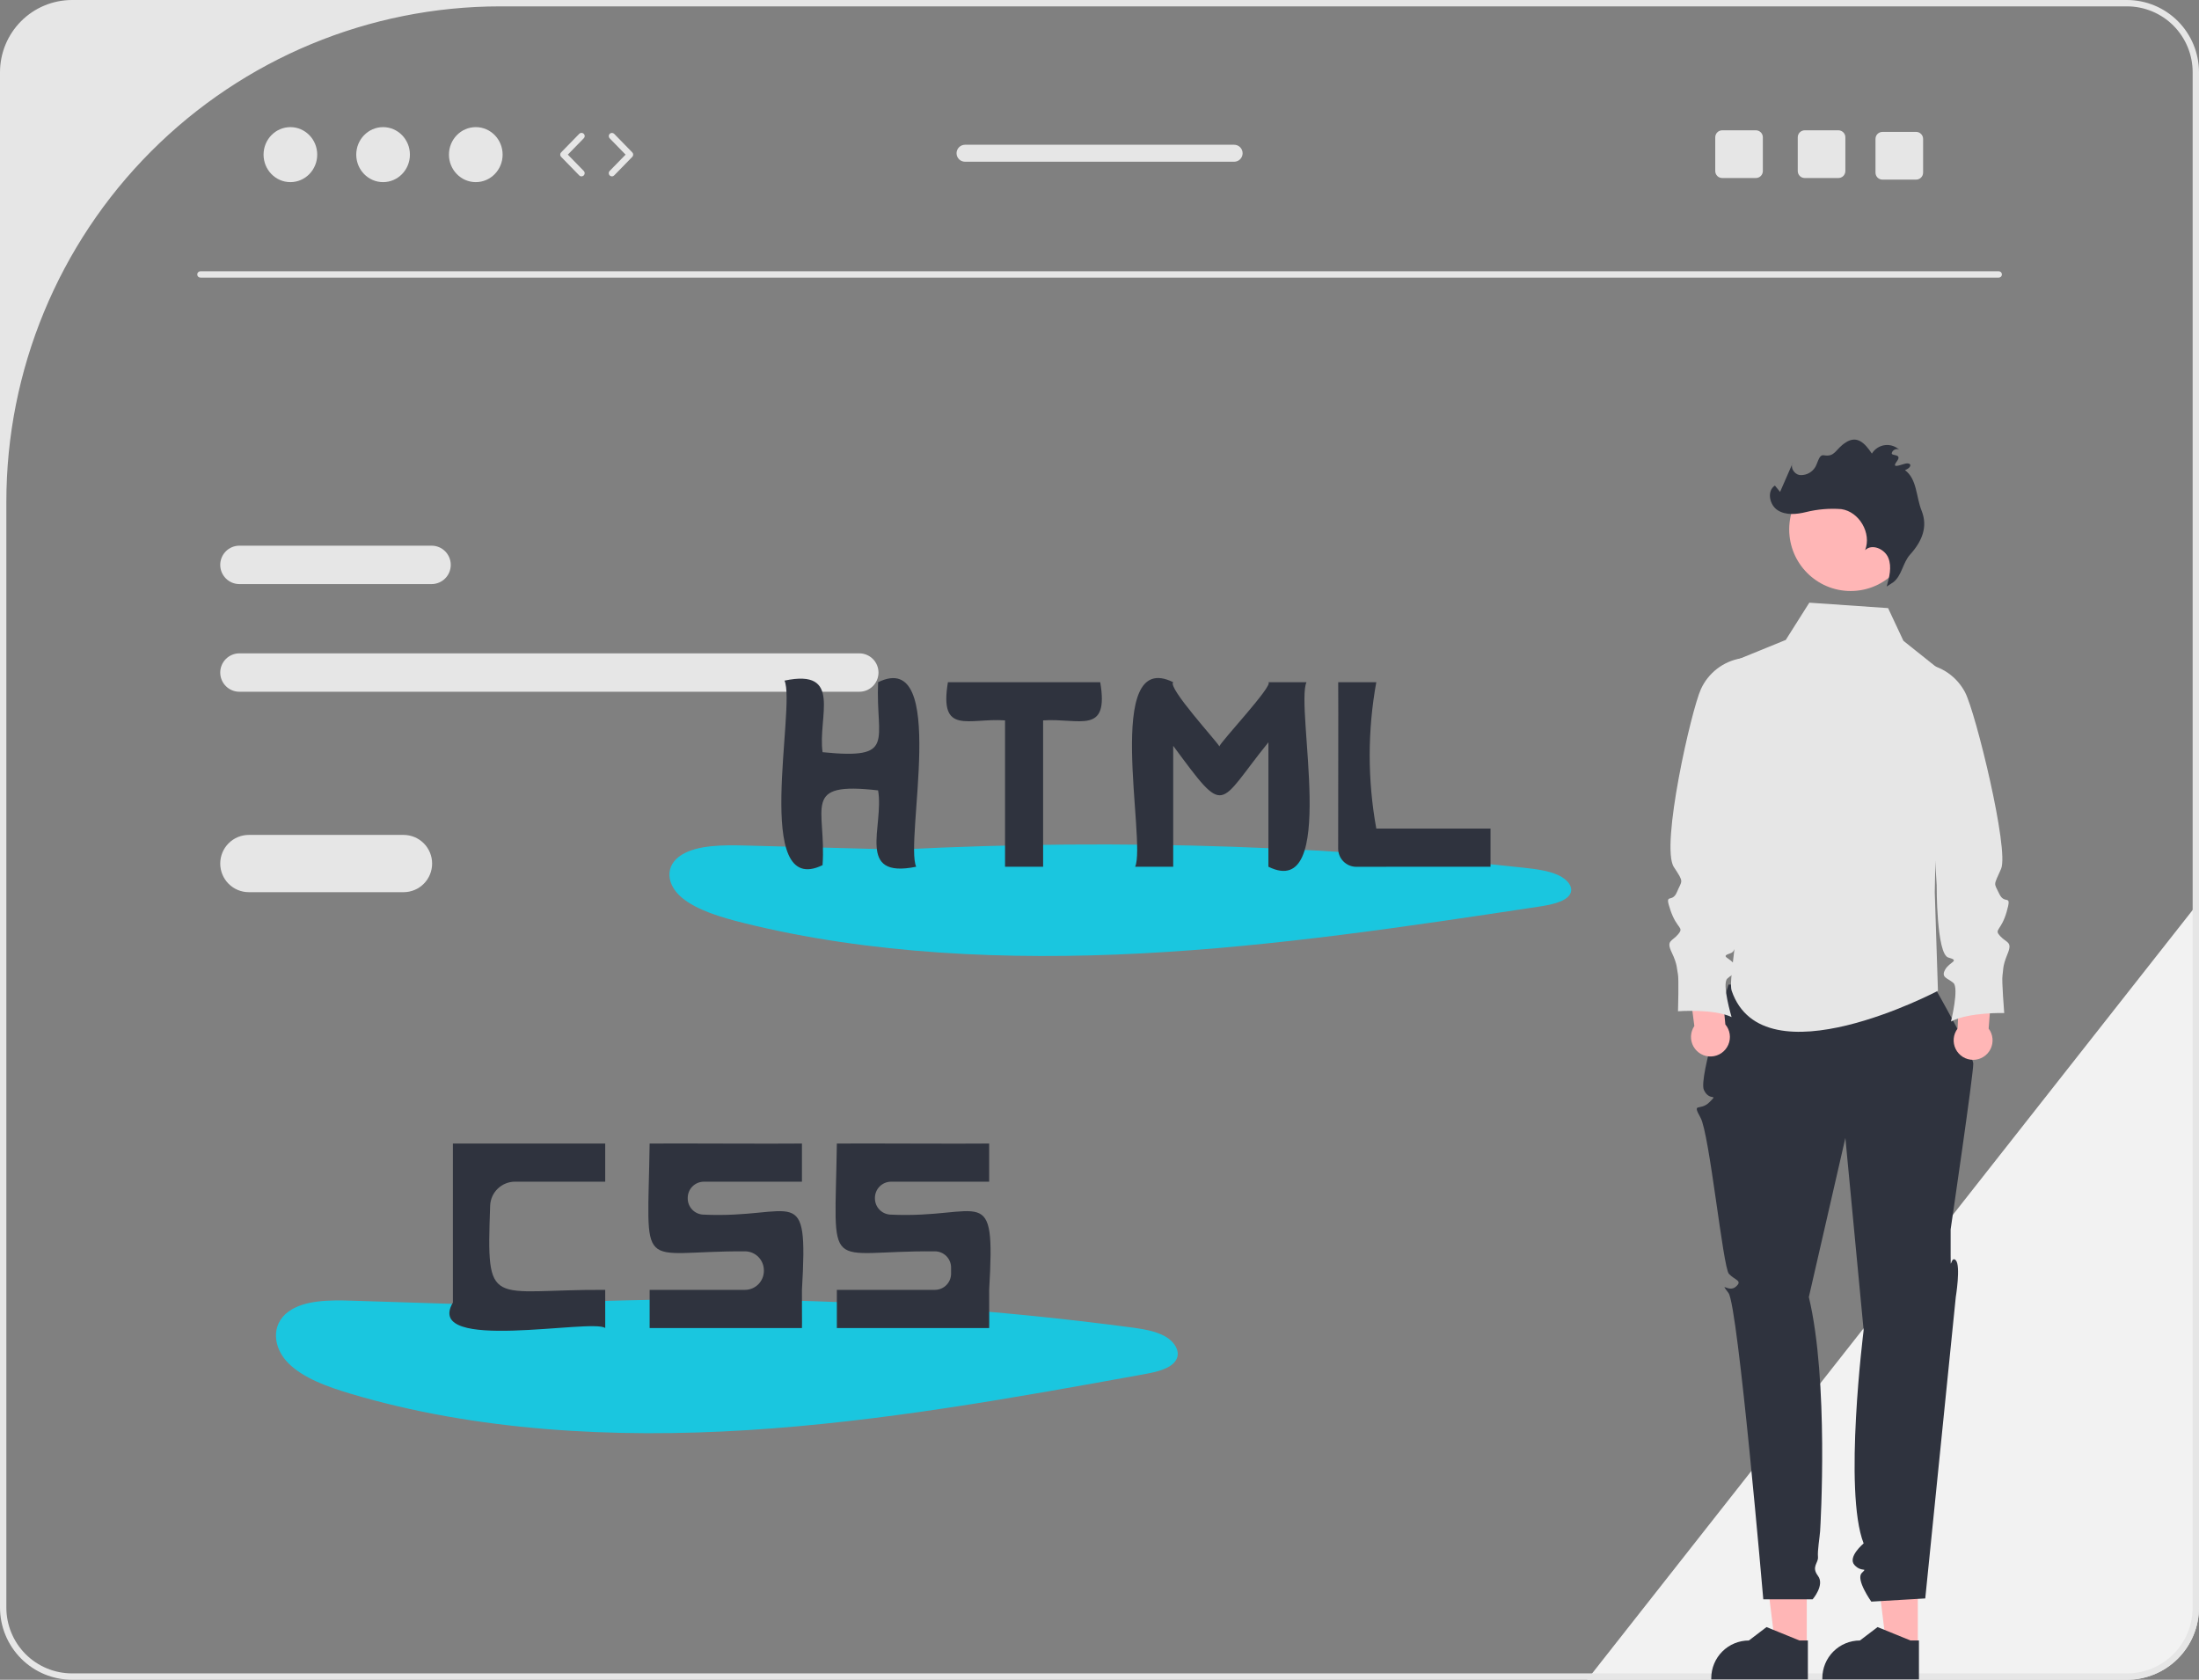 <svg width="144" height="110" viewBox="0 0 144 110" fill="none" xmlns="http://www.w3.org/2000/svg">
<rect x="0" y="0" width="144" height="110" fill="#808080" stroke="none"/>
<g clip-path="url(#clip0_2353_1134)">
<path d="M144 59.062V105.273C143.999 106.526 143.501 107.728 142.618 108.614C141.734 109.5 140.535 109.998 139.285 110H103.932L104.26 109.583L143.585 59.592L144 59.062Z" fill="#F2F2F2"/>
<path d="M56.273 42.785H15.677C15.344 42.785 15.025 42.918 14.79 43.154C14.555 43.389 14.422 43.709 14.422 44.043C14.422 44.376 14.555 44.696 14.79 44.932C15.025 45.168 15.344 45.3 15.677 45.3H56.273C56.605 45.3 56.924 45.168 57.16 44.932C57.395 44.696 57.527 44.376 57.527 44.043C57.527 43.709 57.395 43.389 57.16 43.154C56.924 42.918 56.605 42.785 56.273 42.785Z" fill="#E6E6E6"/>
<path d="M28.264 35.734H15.677C15.344 35.734 15.025 35.866 14.79 36.102C14.555 36.338 14.422 36.658 14.422 36.991C14.422 37.325 14.555 37.645 14.79 37.881C15.025 38.116 15.344 38.249 15.677 38.249H28.264C28.596 38.249 28.915 38.116 29.15 37.881C29.386 37.645 29.518 37.325 29.518 36.991C29.518 36.658 29.386 36.338 29.15 36.102C28.915 35.866 28.596 35.734 28.264 35.734Z" fill="#E6E6E6"/>
<path d="M139.285 0H4.715C3.465 0.002 2.266 0.5 1.383 1.386C0.499 2.272 0.002 3.474 0 4.727V105.273C0.002 106.526 0.499 107.728 1.383 108.614C2.266 109.5 3.465 109.998 4.715 110H139.285C140.535 109.998 141.734 109.5 142.617 108.614C143.501 107.728 143.998 106.526 144 105.273V4.727C143.998 3.474 143.501 2.272 142.617 1.386C141.734 0.5 140.535 0.002 139.285 0ZM143.584 105.273C143.584 105.839 143.473 106.399 143.257 106.922C143.041 107.445 142.724 107.921 142.325 108.321C141.926 108.721 141.452 109.039 140.93 109.255C140.409 109.472 139.85 109.583 139.285 109.583H4.715C3.575 109.583 2.481 109.129 1.675 108.321C0.869 107.512 0.416 106.416 0.416 105.273V32.849C0.416 24.247 3.824 15.998 9.89 9.916C15.957 3.834 24.184 0.417 32.764 0.417H139.285C139.85 0.417 140.409 0.528 140.93 0.745C141.452 0.961 141.926 1.279 142.325 1.679C142.724 2.079 143.041 2.555 143.257 3.078C143.473 3.601 143.584 4.161 143.584 4.727V105.273Z" fill="#E6E6E6"/>
<path d="M130.886 18.181H13.124C13.069 18.181 13.016 18.159 12.977 18.12C12.938 18.081 12.916 18.028 12.916 17.973C12.916 17.917 12.938 17.864 12.977 17.825C13.016 17.786 13.069 17.764 13.124 17.764H130.886C130.942 17.764 130.994 17.786 131.033 17.825C131.072 17.864 131.094 17.917 131.094 17.973C131.094 18.028 131.072 18.081 131.033 18.12C130.994 18.159 130.942 18.181 130.886 18.181Z" fill="#E6E6E6"/>
<path d="M19.016 11.927C19.986 11.927 20.773 11.12 20.773 10.126C20.773 9.131 19.986 8.325 19.016 8.325C18.046 8.325 17.259 9.131 17.259 10.126C17.259 11.12 18.046 11.927 19.016 11.927Z" fill="#E6E6E6"/>
<path d="M25.086 11.927C26.057 11.927 26.843 11.12 26.843 10.126C26.843 9.131 26.057 8.325 25.086 8.325C24.116 8.325 23.329 9.131 23.329 10.126C23.329 11.12 24.116 11.927 25.086 11.927Z" fill="#E6E6E6"/>
<path d="M31.157 11.927C32.127 11.927 32.914 11.12 32.914 10.126C32.914 9.131 32.127 8.325 31.157 8.325C30.186 8.325 29.399 9.131 29.399 10.126C29.399 11.12 30.186 11.927 31.157 11.927Z" fill="#E6E6E6"/>
<path d="M38.078 11.549C38.051 11.549 38.023 11.544 37.998 11.533C37.972 11.522 37.949 11.506 37.93 11.486L36.744 10.271C36.706 10.232 36.685 10.18 36.685 10.126C36.685 10.071 36.706 10.019 36.744 9.98L37.93 8.765C37.949 8.745 37.972 8.729 37.997 8.718C38.022 8.707 38.049 8.701 38.077 8.701C38.104 8.7 38.131 8.705 38.157 8.715C38.182 8.726 38.206 8.741 38.225 8.76C38.245 8.779 38.261 8.802 38.271 8.828C38.282 8.853 38.288 8.88 38.288 8.908C38.288 8.935 38.283 8.963 38.272 8.988C38.262 9.014 38.246 9.037 38.227 9.056L37.184 10.126L38.227 11.195C38.256 11.224 38.275 11.262 38.283 11.302C38.29 11.342 38.286 11.384 38.27 11.422C38.254 11.459 38.228 11.492 38.194 11.514C38.159 11.537 38.119 11.549 38.078 11.549Z" fill="#E6E6E6"/>
<path d="M40.071 11.549C40.03 11.549 39.99 11.537 39.956 11.514C39.922 11.492 39.895 11.459 39.88 11.422C39.864 11.384 39.859 11.342 39.867 11.302C39.875 11.262 39.894 11.225 39.922 11.195L40.966 10.126L39.922 9.056C39.885 9.017 39.864 8.964 39.865 8.909C39.866 8.854 39.888 8.801 39.927 8.763C39.966 8.725 40.019 8.703 40.074 8.704C40.129 8.704 40.181 8.726 40.22 8.765L41.405 9.98C41.443 10.019 41.464 10.071 41.464 10.126C41.464 10.18 41.443 10.232 41.405 10.271L40.22 11.486C40.2 11.506 40.177 11.522 40.152 11.533C40.126 11.544 40.099 11.549 40.071 11.549Z" fill="#E6E6E6"/>
<path d="M120.385 8.533H118.18C118.12 8.533 118.061 8.545 118.006 8.568C117.951 8.591 117.901 8.624 117.858 8.667C117.816 8.709 117.783 8.759 117.76 8.815C117.737 8.87 117.725 8.93 117.725 8.989V11.202C117.725 11.262 117.737 11.321 117.76 11.377C117.783 11.432 117.816 11.482 117.858 11.525C117.901 11.567 117.951 11.601 118.006 11.623C118.061 11.646 118.12 11.658 118.18 11.658H120.385C120.506 11.658 120.622 11.61 120.707 11.525C120.793 11.439 120.842 11.323 120.842 11.202V8.989C120.842 8.868 120.793 8.752 120.707 8.667C120.622 8.581 120.506 8.533 120.385 8.533Z" fill="#E6E6E6"/>
<path d="M114.982 8.533H112.777C112.718 8.533 112.658 8.545 112.603 8.568C112.548 8.591 112.498 8.624 112.456 8.667C112.413 8.709 112.38 8.759 112.357 8.815C112.334 8.87 112.322 8.93 112.322 8.989V11.202C112.322 11.262 112.334 11.321 112.357 11.377C112.38 11.432 112.413 11.482 112.456 11.525C112.498 11.567 112.548 11.601 112.603 11.623C112.658 11.646 112.718 11.658 112.777 11.658H114.982C115.103 11.658 115.219 11.61 115.305 11.525C115.39 11.439 115.439 11.323 115.439 11.202V8.989C115.439 8.868 115.39 8.752 115.305 8.667C115.219 8.581 115.103 8.533 114.982 8.533Z" fill="#E6E6E6"/>
<path d="M125.476 8.637H123.271C123.211 8.637 123.152 8.649 123.097 8.672C123.042 8.695 122.991 8.728 122.949 8.771C122.907 8.813 122.873 8.863 122.851 8.919C122.828 8.974 122.816 9.034 122.816 9.093V11.306C122.816 11.366 122.828 11.425 122.851 11.481C122.873 11.536 122.907 11.586 122.949 11.629C122.991 11.671 123.042 11.705 123.097 11.727C123.152 11.75 123.211 11.762 123.271 11.762H125.476C125.597 11.762 125.713 11.714 125.798 11.629C125.884 11.543 125.932 11.427 125.933 11.306V9.093C125.932 8.972 125.884 8.856 125.798 8.771C125.713 8.685 125.597 8.637 125.476 8.637Z" fill="#E6E6E6"/>
<path d="M80.817 9.479H63.194C63.047 9.479 62.906 9.538 62.802 9.642C62.698 9.746 62.639 9.888 62.639 10.035C62.639 10.183 62.698 10.324 62.802 10.429C62.906 10.533 63.047 10.591 63.194 10.591H80.817C80.964 10.591 81.105 10.533 81.209 10.429C81.313 10.324 81.372 10.183 81.372 10.035C81.372 9.888 81.313 9.746 81.209 9.642C81.105 9.538 80.964 9.479 80.817 9.479Z" fill="#E6E6E6"/>
<path d="M33.581 85.51L23.042 85.176C21.581 85.129 19.937 85.132 18.894 85.889C17.711 86.749 17.89 88.271 18.873 89.259C19.855 90.247 21.424 90.811 22.963 91.27C31.143 93.707 40.195 94.202 48.985 93.651C57.775 93.099 66.383 91.54 74.95 89.986C75.762 89.839 76.683 89.627 77.014 89.06C77.335 88.511 76.915 87.85 76.264 87.496C75.613 87.141 74.787 87.022 73.99 86.916C59.559 85.015 44.973 84.598 30.457 85.671" fill="#1AC6DF"/>
<path d="M52.515 77.384V74.884C50.706 74.909 44.23 74.865 42.541 74.884C42.415 83.621 41.645 81.91 48.785 81.944C49.113 81.945 49.427 82.076 49.659 82.309C49.891 82.542 50.021 82.858 50.022 83.187V83.224C50.022 83.554 49.891 83.87 49.659 84.103C49.426 84.336 49.111 84.467 48.782 84.467H42.541V86.967H52.515C52.529 86.959 52.505 84.553 52.515 84.467C52.937 77.224 52.102 79.829 46.039 79.539C45.768 79.525 45.512 79.407 45.325 79.209C45.138 79.012 45.034 78.75 45.035 78.477V78.446C45.035 78.164 45.146 77.894 45.345 77.695C45.544 77.496 45.813 77.384 46.094 77.384H52.515Z" fill="#2F333E"/>
<path d="M64.775 77.384V74.884C62.965 74.909 56.49 74.865 54.801 74.884C54.674 83.697 53.891 81.879 61.233 81.945C61.512 81.948 61.778 82.061 61.975 82.26C62.171 82.459 62.281 82.728 62.281 83.007C62.281 83.139 62.281 83.273 62.281 83.405C62.281 83.544 62.254 83.682 62.201 83.811C62.147 83.94 62.069 84.057 61.971 84.156C61.873 84.254 61.756 84.333 61.627 84.386C61.499 84.439 61.361 84.467 61.222 84.467H54.801V86.967H64.775C64.789 86.959 64.765 84.553 64.775 84.467C65.197 77.224 64.362 79.829 58.299 79.539C58.028 79.525 57.772 79.407 57.585 79.209C57.398 79.012 57.294 78.75 57.294 78.477V78.446C57.294 78.164 57.406 77.894 57.605 77.695C57.803 77.496 58.073 77.384 58.354 77.384H64.775Z" fill="#2F333E"/>
<path d="M39.632 77.383V74.883H29.658C29.651 77.113 29.663 83.015 29.658 85.3C27.703 88.618 38.81 86.321 39.633 86.968C39.632 86.967 39.632 84.467 39.632 84.467C32.043 84.427 31.853 85.851 32.097 78.96C32.111 78.537 32.289 78.136 32.593 77.842C32.897 77.548 33.302 77.383 33.725 77.383C35.919 77.383 39.632 77.383 39.632 77.383Z" fill="#2F333E"/>
<path d="M59.347 55.648L48.808 55.37C47.347 55.331 45.703 55.333 44.66 55.965C43.477 56.681 43.656 57.95 44.639 58.774C45.621 59.597 47.19 60.068 48.729 60.45C56.909 62.482 65.961 62.894 74.751 62.434C83.541 61.975 92.15 60.675 100.716 59.38C101.528 59.257 102.449 59.08 102.78 58.608C103.101 58.151 102.682 57.599 102.03 57.304C101.379 57.008 100.553 56.909 99.756 56.821C85.301 55.235 70.737 54.888 56.224 55.783" fill="#1AC6DF"/>
<path d="M57.502 44.675C57.333 48.535 58.748 49.75 53.866 49.258C53.536 46.956 55.209 43.76 51.373 44.571C52.141 46.242 49.232 58.914 53.865 56.654C54.126 52.846 52.41 51.176 57.502 51.759C57.911 54.112 56.005 57.576 59.996 56.758C59.227 55.087 62.137 42.416 57.502 44.675Z" fill="#2F333E"/>
<path d="M83.061 44.675C83.403 44.887 79.925 48.576 79.85 48.878C79.746 48.62 76.426 45.011 76.827 44.675C72.208 42.386 75.087 55.132 74.333 56.759C74.334 56.758 76.827 56.758 76.827 56.758V48.842C80.332 53.581 79.681 52.784 83.061 48.609L83.061 56.758C87.68 59.047 84.801 46.3 85.555 44.674C85.554 44.675 83.061 44.675 83.061 44.675Z" fill="#2F333E"/>
<path d="M72.048 44.675H62.074C61.488 48.179 63.425 47.004 65.814 47.175L65.814 56.758H68.308V47.175C70.685 47.013 72.641 48.164 72.048 44.675Z" fill="#2F333E"/>
<path d="M90.126 54.258C89.549 51.09 89.549 47.843 90.126 44.675H87.632C87.646 46.259 87.627 52.65 87.629 55.573C87.629 55.889 87.754 56.191 87.976 56.414C88.198 56.638 88.5 56.763 88.815 56.763C91.327 56.767 96.123 56.748 97.606 56.758L97.606 54.258H90.126Z" fill="#2F333E"/>
<path d="M26.427 54.675H16.293C15.796 54.675 15.321 54.872 14.97 55.224C14.619 55.576 14.422 56.053 14.422 56.55C14.422 57.047 14.619 57.524 14.97 57.876C15.321 58.227 15.796 58.425 16.293 58.425H26.427C26.923 58.425 27.399 58.227 27.75 57.876C28.101 57.524 28.297 57.047 28.297 56.55C28.297 56.053 28.101 55.576 27.75 55.224C27.399 54.872 26.923 54.675 26.427 54.675Z" fill="#E6E6E6"/>
<path d="M118.315 107.827L116.258 107.826L115.279 99.87L118.316 99.87L118.315 107.827Z" fill="#FFB6B6"/>
<path d="M118.388 109.979L112.061 109.978V109.898C112.061 109.243 112.321 108.615 112.782 108.152C113.244 107.689 113.87 107.429 114.524 107.429L115.679 106.55L117.836 107.429L118.388 107.429L118.388 109.979Z" fill="#2F333E"/>
<path d="M125.588 107.827L123.53 107.826L122.552 99.87L125.588 99.87L125.588 107.827Z" fill="#FFB6B6"/>
<path d="M125.661 109.979L119.334 109.978V109.898C119.334 109.243 119.593 108.615 120.055 108.152C120.517 107.689 121.143 107.429 121.796 107.429L122.952 106.55L125.108 107.429L125.661 107.429L125.661 109.979Z" fill="#2F333E"/>
<path d="M113.192 64.475C113.192 64.475 111.213 70.57 111.578 71.373C111.944 72.175 112.567 71.55 111.944 72.175C111.32 72.8 110.776 72.136 111.36 73.197C111.944 74.258 112.828 82.996 113.217 83.419C113.606 83.842 114.141 83.853 113.666 84.264C113.191 84.675 112.567 83.842 113.191 84.675C113.814 85.508 115.468 104.732 115.468 104.732H118.699C118.699 104.732 119.504 103.802 119.049 103.197C118.593 102.592 119.089 102.358 119.049 101.954C119.009 101.55 119.16 100.679 119.188 100.281C119.217 99.883 119.763 90.411 118.451 84.939L120.843 74.519L122.039 87.112C122.039 87.112 120.706 97.675 122.039 101.071C122.039 101.071 120.964 101.968 121.441 102.488C121.918 103.008 122.333 102.592 121.918 103.008C121.502 103.425 122.541 104.883 122.541 104.883L126.074 104.675L128.073 84.939C128.073 84.939 128.41 82.88 128.073 82.528C127.736 82.175 127.736 83.425 127.736 82.175V80.508C127.736 80.508 129.243 70.257 129.217 69.654C129.191 69.05 126.697 64.675 126.697 64.675L113.192 64.475Z" fill="#2F333E"/>
<path d="M123.64 39.822L118.482 39.467L116.939 41.907L113.222 43.422V55.442C113.608 56.605 113.808 57.824 113.814 59.05C113.8 61.445 113.186 64.266 113.398 64.883C115.476 70.925 126.905 64.883 126.905 64.883L126.697 58.425L126.979 43.829L124.644 41.962L123.64 39.822Z" fill="#E6E6E6"/>
<path d="M112.983 67.085L112.628 63.284L110.434 63.185L110.953 67.189C110.82 67.386 110.744 67.616 110.734 67.854C110.724 68.091 110.781 68.327 110.897 68.534C111.014 68.741 111.186 68.911 111.393 69.026C111.601 69.141 111.836 69.195 112.073 69.183C112.31 69.17 112.539 69.092 112.734 68.957C112.928 68.821 113.082 68.634 113.176 68.416C113.271 68.198 113.303 67.958 113.269 67.723C113.235 67.487 113.136 67.266 112.983 67.085Z" fill="#FFB6B6"/>
<path d="M114.063 43.102L114.002 43.112C113.437 43.208 112.903 43.441 112.447 43.79C111.992 44.14 111.628 44.596 111.387 45.118C110.759 46.48 108.719 55.434 109.614 56.784C110.307 57.831 110.139 57.627 109.813 58.417C109.487 59.207 108.962 58.364 109.392 59.618C109.822 60.871 110.295 60.693 109.896 61.177C109.496 61.661 109.086 61.566 109.475 62.378C109.863 63.189 109.8 63.463 109.874 63.769C109.947 64.074 109.883 66.223 109.883 66.223C109.883 66.223 112.226 66.045 113.392 66.604C113.392 66.604 112.742 64.433 113.11 64.086C113.478 63.738 113.919 63.696 113.604 63.191C113.289 62.685 112.574 62.663 113.352 62.411C114.13 62.158 113.879 57.628 113.879 57.628C115.16 54.266 114.654 48.735 114.063 43.102Z" fill="#E6E6E6"/>
<path d="M128.192 67.356L128.356 63.542L130.541 63.332L130.225 67.358C130.368 67.547 130.455 67.773 130.477 68.01C130.498 68.247 130.454 68.485 130.348 68.698C130.242 68.91 130.079 69.089 129.877 69.214C129.676 69.339 129.443 69.405 129.206 69.405C128.969 69.404 128.737 69.338 128.535 69.213C128.334 69.087 128.171 68.908 128.066 68.695C127.961 68.482 127.917 68.244 127.939 68.007C127.961 67.771 128.049 67.545 128.192 67.356Z" fill="#FFB6B6"/>
<path d="M125.907 43.458L125.968 43.465C126.538 43.532 127.083 43.738 127.555 44.064C128.028 44.39 128.414 44.826 128.681 45.336C129.377 46.664 131.578 55.663 131.039 56.898C130.536 58.049 130.557 57.766 130.923 58.538C131.288 59.311 131.77 58.443 131.403 59.716C131.036 60.99 130.555 60.836 130.978 61.299C131.402 61.763 131.806 61.647 131.459 62.477C131.112 63.307 131.189 63.577 131.131 63.886C131.073 64.195 131.245 66.338 131.245 66.338C131.245 66.338 128.896 66.279 127.759 66.896C127.759 66.896 128.3 64.695 127.915 64.367C127.53 64.038 127.087 64.019 127.376 63.498C127.665 62.977 128.378 62.919 127.589 62.706C126.799 62.493 126.822 57.957 126.822 57.957L125.907 43.458Z" fill="#E6E6E6"/>
<path d="M121.188 38.703C123.41 38.703 125.211 36.897 125.211 34.669C125.211 32.441 123.41 30.635 121.188 30.635C118.966 30.635 117.165 32.441 117.165 34.669C117.165 36.897 118.966 38.703 121.188 38.703Z" fill="#FFB6B6"/>
<path d="M123.988 38.122C124.547 37.683 124.602 36.846 125.079 36.318C125.878 35.436 126.253 34.487 125.834 33.442C125.465 32.518 125.543 31.381 124.746 30.786C125.138 30.644 125.23 30.349 124.885 30.344C124.652 30.34 123.784 30.787 124.201 30.231C124.619 29.675 123.829 29.894 123.881 29.667C123.933 29.439 124.268 29.313 124.416 29.494C124.291 29.366 124.139 29.268 123.971 29.209C123.803 29.149 123.623 29.128 123.446 29.148C123.269 29.169 123.098 29.229 122.948 29.326C122.797 29.422 122.671 29.552 122.578 29.704C122.108 28.997 121.608 28.511 120.888 28.96C120.181 29.4 120.19 29.945 119.43 29.814C119.072 29.753 119.038 30.43 118.794 30.699C118.681 30.842 118.534 30.954 118.367 31.026C118.2 31.097 118.017 31.125 117.836 31.108C117.48 31.041 117.207 30.595 117.407 30.292L116.567 32.213L116.228 31.797C115.69 32.148 115.867 33.066 116.409 33.412C116.95 33.758 117.654 33.684 118.278 33.53C119.028 33.346 119.803 33.281 120.574 33.339C121.751 33.506 122.572 34.917 122.136 36.027C122.588 35.581 123.425 35.951 123.659 36.541C123.893 37.132 123.722 37.798 123.548 38.409" fill="#2F333E"/>
</g>
<defs>
<clipPath id="clip0_2353_1134">
<rect width="144" height="110" fill="white"/>
</clipPath>
</defs>
</svg>
